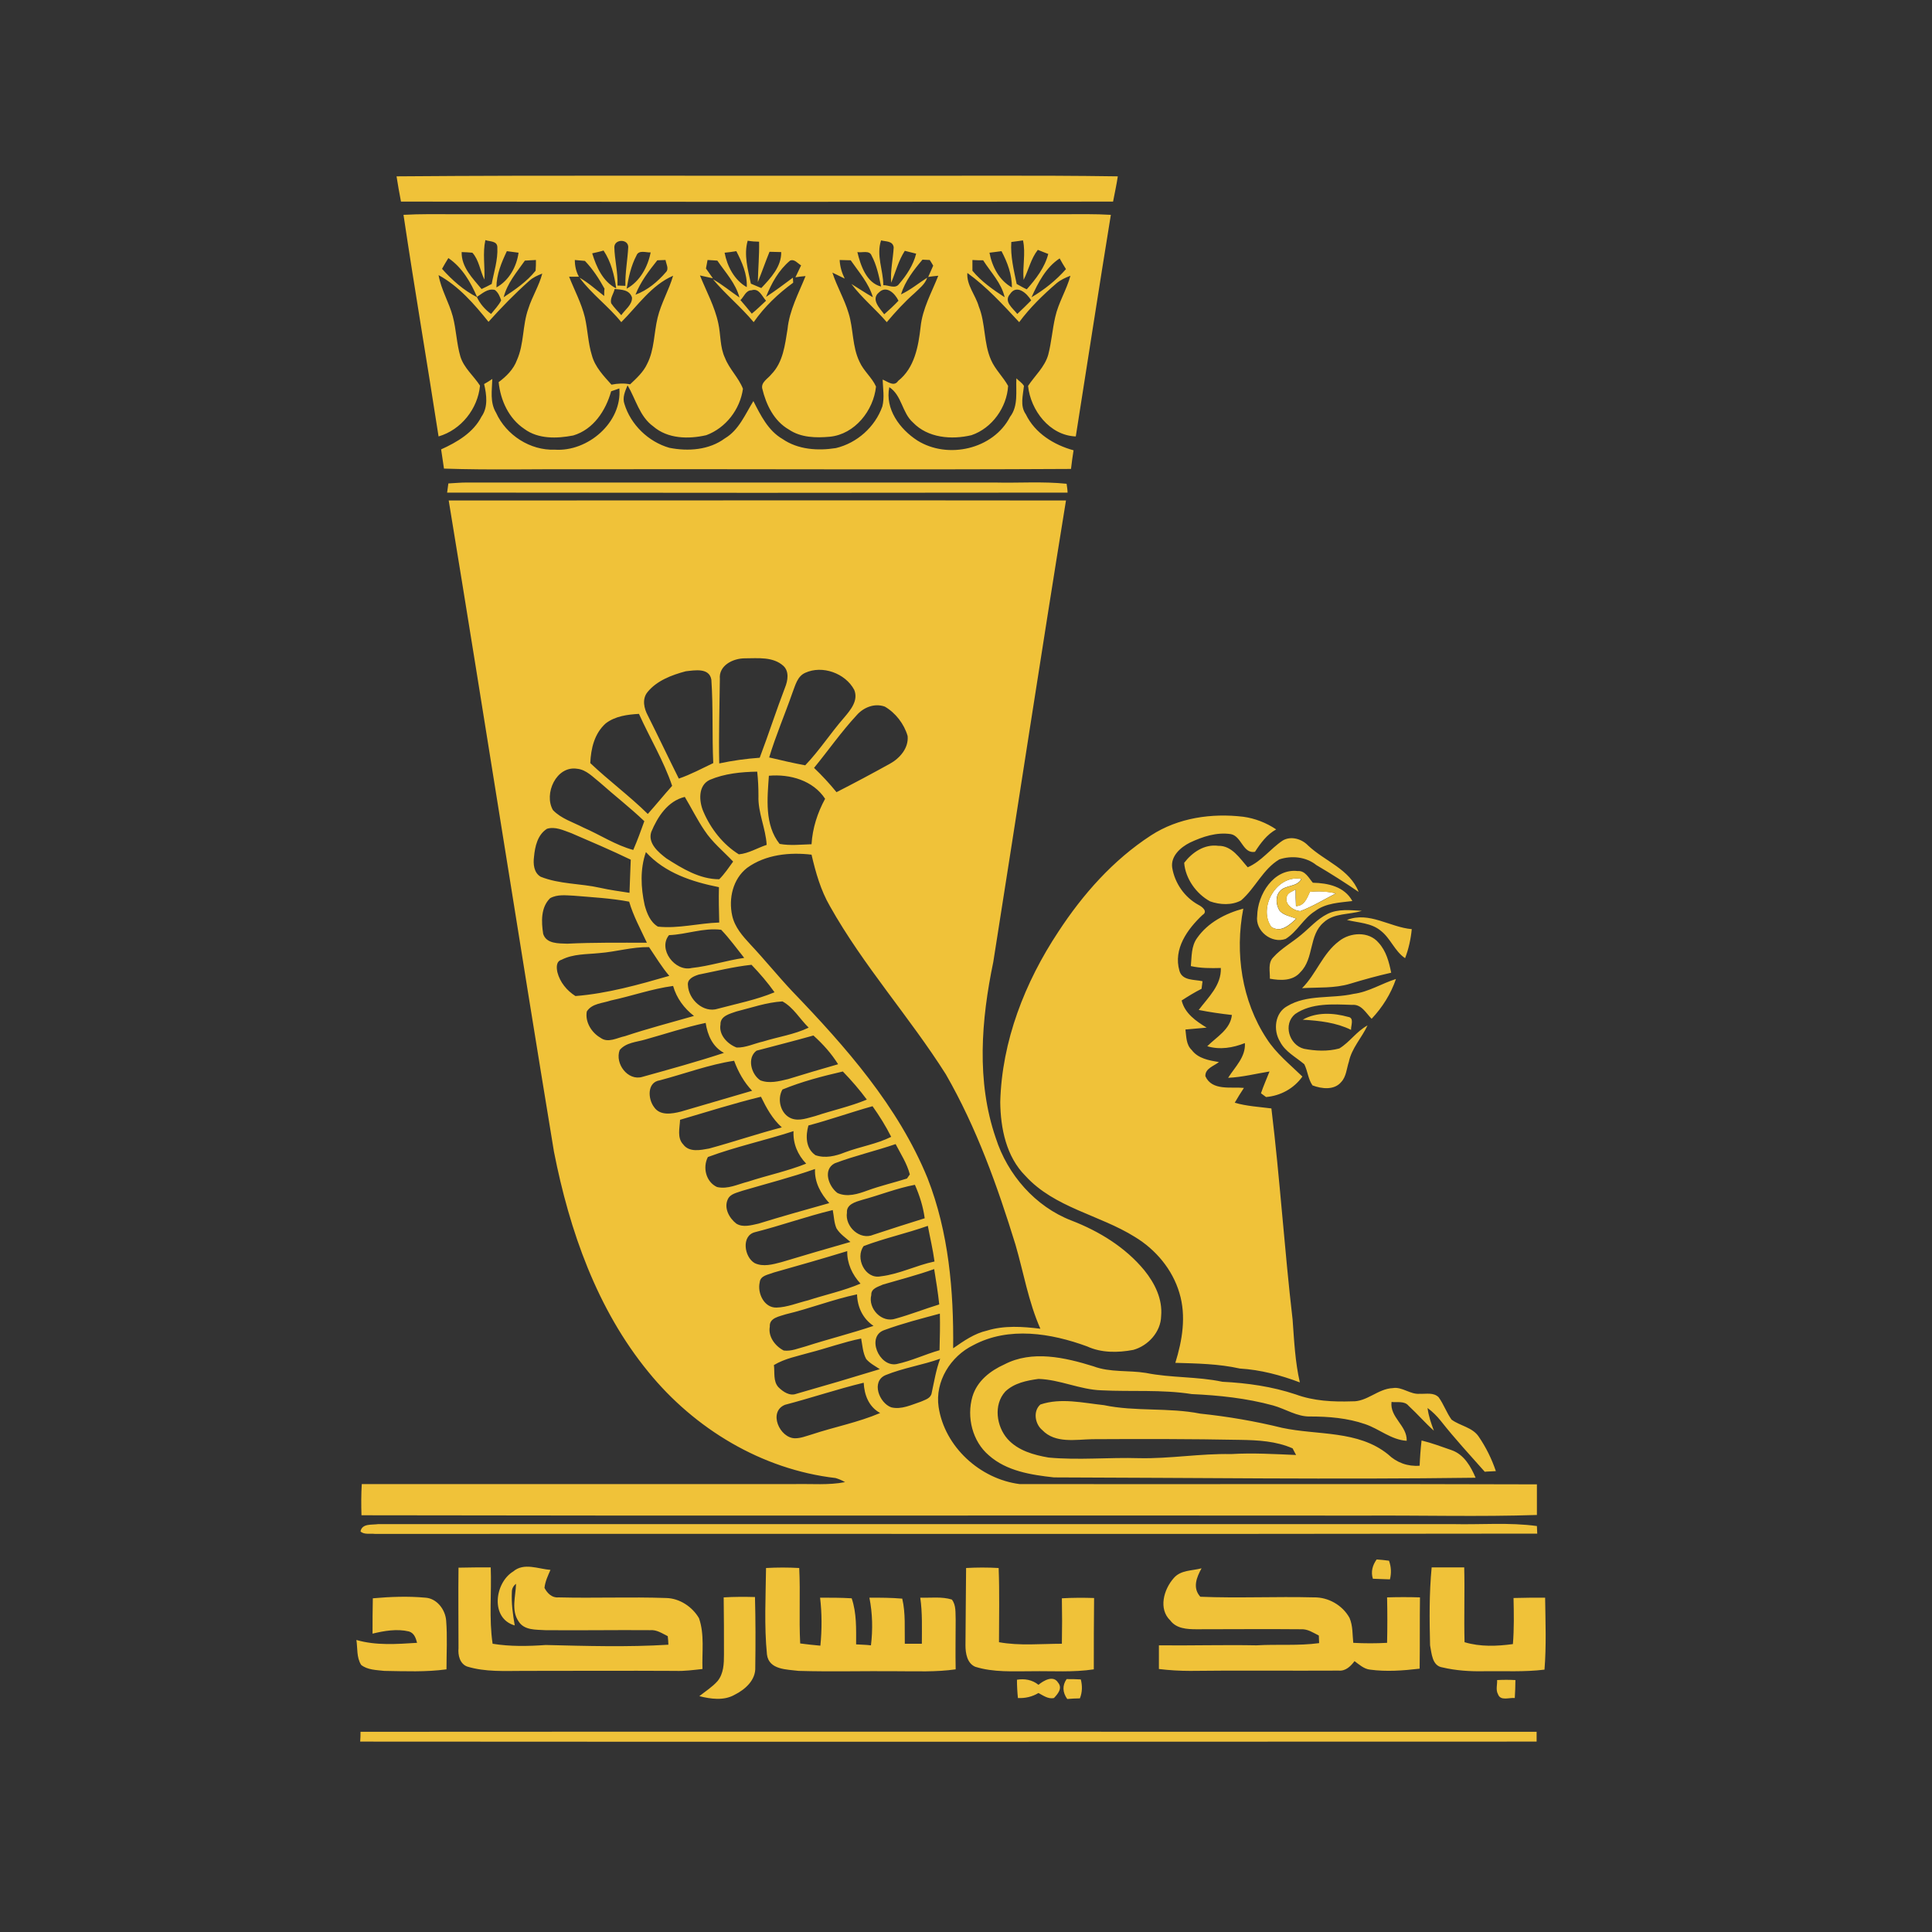 <svg xmlns="http://www.w3.org/2000/svg" width="40" height="40" viewBox="0 0 40 40" fill="none">
<rect x="0" y="0" width="40" height="40" fill="#333333" stroke="none"/>
<path d="M26.32 19.19C26.039 18.792 26.432 18.099 26.942 18.197C26.851 18.373 26.602 18.314 26.491 18.458C26.399 18.569 26.419 18.746 26.497 18.863C26.589 18.955 26.726 18.975 26.837 19.02C26.7 19.145 26.517 19.321 26.32 19.19ZM26.648 18.543C26.674 18.471 26.765 18.458 26.824 18.413C26.824 18.53 26.824 18.641 26.831 18.759C27.001 18.759 27.06 18.596 27.119 18.465C27.296 18.445 27.479 18.452 27.655 18.497C27.413 18.622 27.178 18.765 26.923 18.863C26.779 18.857 26.569 18.713 26.648 18.543Z" fill="white"/>
<path d="M8.21 3.651C11.443 3.625 14.675 3.644 17.901 3.638C19.649 3.644 21.396 3.625 23.143 3.651C23.117 3.827 23.078 3.997 23.045 4.174C18.13 4.18 13.216 4.18 8.302 4.174C8.269 3.997 8.236 3.827 8.21 3.651ZM8.354 4.448C8.701 4.428 9.048 4.435 9.394 4.435C13.602 4.435 17.816 4.435 22.024 4.435C22.351 4.435 22.672 4.428 22.999 4.448C22.75 5.977 22.515 7.506 22.273 9.036C21.73 9.016 21.337 8.493 21.285 7.99C21.428 7.774 21.631 7.598 21.703 7.343C21.769 7.088 21.788 6.82 21.847 6.565C21.913 6.265 22.083 6.003 22.162 5.709C22.057 5.749 21.959 5.794 21.873 5.866C21.592 6.108 21.324 6.369 21.101 6.67C20.768 6.311 20.427 5.938 20.028 5.651C20.009 5.905 20.198 6.108 20.264 6.343C20.408 6.696 20.362 7.101 20.519 7.454C20.604 7.65 20.768 7.801 20.872 7.99C20.846 8.434 20.539 8.866 20.113 9.01C19.701 9.108 19.21 9.068 18.903 8.748C18.674 8.546 18.674 8.186 18.412 8.016C18.32 8.467 18.628 8.885 18.994 9.121C19.622 9.513 20.565 9.304 20.912 8.63C21.088 8.402 21.029 8.101 21.043 7.833C21.095 7.886 21.16 7.925 21.2 7.99C21.18 8.186 21.114 8.402 21.239 8.578C21.428 8.97 21.821 9.212 22.227 9.323C22.207 9.454 22.188 9.578 22.174 9.709C18.811 9.728 15.447 9.709 12.084 9.715C11.122 9.709 10.16 9.735 9.192 9.702C9.172 9.572 9.152 9.441 9.133 9.304C9.466 9.153 9.8 8.957 9.97 8.624C10.108 8.428 10.075 8.173 10.023 7.951C10.082 7.918 10.134 7.886 10.193 7.846C10.186 8.082 10.14 8.33 10.271 8.546C10.481 9.01 10.978 9.33 11.488 9.31C12.169 9.356 12.882 8.748 12.823 8.042C12.784 8.055 12.699 8.088 12.653 8.101C12.542 8.5 12.287 8.892 11.868 9.016C11.534 9.081 11.142 9.094 10.854 8.879C10.533 8.663 10.363 8.291 10.324 7.912C10.481 7.794 10.631 7.65 10.703 7.454C10.854 7.114 10.814 6.735 10.939 6.389C11.017 6.141 11.161 5.918 11.227 5.664C11.129 5.703 11.037 5.742 10.958 5.814C10.657 6.082 10.383 6.363 10.114 6.663C9.82 6.297 9.499 5.925 9.08 5.696C9.133 5.997 9.296 6.258 9.375 6.552C9.447 6.827 9.453 7.114 9.532 7.382C9.604 7.618 9.807 7.781 9.938 7.984C9.892 8.461 9.551 8.898 9.08 9.036C8.845 7.513 8.583 5.984 8.354 4.448ZM10.049 4.971C9.99 5.239 10.042 5.513 10.029 5.788C9.938 5.605 9.918 5.383 9.78 5.232C9.722 5.226 9.61 5.219 9.558 5.219C9.551 5.533 9.787 5.762 9.97 5.984C10.042 5.951 10.108 5.918 10.18 5.879C10.226 5.631 10.31 5.383 10.297 5.121C10.297 4.984 10.14 5.004 10.049 4.971ZM12.719 5.115C12.725 5.383 12.797 5.644 12.784 5.912C12.823 5.912 12.902 5.918 12.948 5.918C12.941 5.651 12.993 5.383 13.007 5.115C13.007 4.945 12.725 4.945 12.719 5.115ZM15.48 4.984C15.395 5.278 15.487 5.585 15.546 5.873C15.618 5.905 15.69 5.932 15.762 5.964C15.958 5.755 16.18 5.52 16.174 5.219C16.115 5.219 15.991 5.213 15.932 5.213C15.847 5.422 15.775 5.631 15.69 5.84C15.696 5.559 15.722 5.285 15.716 5.004C15.644 5.004 15.559 4.997 15.48 4.984ZM18.242 4.977C18.137 5.285 18.288 5.598 18.288 5.905C18.392 5.899 18.536 5.99 18.615 5.879C18.772 5.696 18.909 5.487 18.968 5.252C18.909 5.239 18.791 5.206 18.733 5.193C18.602 5.396 18.543 5.631 18.451 5.853C18.431 5.605 18.49 5.363 18.503 5.121C18.484 4.984 18.34 5.004 18.242 4.977ZM20.938 5.01C20.918 5.304 20.99 5.592 21.049 5.879C21.121 5.918 21.186 5.958 21.258 5.99C21.448 5.775 21.631 5.539 21.703 5.258C21.631 5.232 21.559 5.2 21.487 5.173C21.343 5.356 21.298 5.585 21.193 5.794C21.167 5.52 21.239 5.245 21.18 4.977C21.108 4.99 21.023 4.997 20.938 5.01ZM10.278 5.951C10.54 5.807 10.697 5.52 10.736 5.232C10.677 5.226 10.553 5.206 10.494 5.2C10.383 5.435 10.278 5.683 10.278 5.951ZM12.261 5.245C12.346 5.526 12.483 5.833 12.758 5.971C12.719 5.696 12.653 5.422 12.496 5.187C12.437 5.206 12.319 5.232 12.261 5.245ZM13.177 5.291C13.066 5.5 13.013 5.742 12.974 5.977C13.249 5.827 13.412 5.526 13.471 5.226C13.38 5.232 13.223 5.167 13.177 5.291ZM15.002 5.232C15.055 5.513 15.205 5.801 15.461 5.945C15.474 5.677 15.362 5.428 15.245 5.2C15.179 5.213 15.061 5.226 15.002 5.232ZM17.751 5.219C17.816 5.494 17.941 5.86 18.242 5.932C18.196 5.709 18.15 5.487 18.045 5.291C18 5.173 17.843 5.239 17.751 5.219ZM20.486 5.232C20.539 5.52 20.689 5.807 20.951 5.951C20.951 5.683 20.859 5.435 20.735 5.2C20.676 5.206 20.552 5.226 20.486 5.232ZM9.283 5.343C9.237 5.415 9.192 5.494 9.152 5.566C9.362 5.801 9.597 6.01 9.879 6.154C9.748 5.847 9.571 5.539 9.283 5.343ZM10.867 5.396C10.697 5.637 10.5 5.866 10.428 6.154C10.664 5.997 10.906 5.833 11.089 5.605C11.096 5.533 11.096 5.454 11.096 5.383C11.017 5.389 10.939 5.389 10.867 5.396ZM11.901 5.383C11.901 5.507 11.927 5.624 11.986 5.729C11.92 5.729 11.855 5.729 11.783 5.729C11.894 6.01 12.038 6.278 12.11 6.572C12.169 6.833 12.175 7.101 12.254 7.356C12.319 7.598 12.496 7.781 12.66 7.964C12.791 7.938 12.921 7.931 13.046 7.957C13.177 7.833 13.321 7.703 13.399 7.533C13.55 7.239 13.537 6.899 13.615 6.578C13.687 6.278 13.851 6.003 13.936 5.709C13.484 5.905 13.203 6.33 12.863 6.67C12.601 6.343 12.248 6.088 11.999 5.749C12.182 5.853 12.339 5.997 12.509 6.128C12.509 6.088 12.509 6.01 12.516 5.977C12.405 5.775 12.274 5.572 12.11 5.402C12.045 5.396 11.973 5.389 11.901 5.383ZM13.609 5.389C13.432 5.611 13.262 5.833 13.157 6.101C13.406 6.01 13.615 5.833 13.785 5.637C13.857 5.566 13.792 5.468 13.779 5.383C13.739 5.383 13.648 5.389 13.609 5.389ZM14.649 5.383C14.643 5.428 14.623 5.513 14.616 5.559C14.662 5.624 14.708 5.69 14.76 5.762C14.669 5.742 14.577 5.722 14.492 5.703C14.623 6.03 14.8 6.35 14.872 6.696C14.924 6.931 14.904 7.186 15.009 7.408C15.101 7.644 15.29 7.814 15.382 8.049C15.323 8.474 15.029 8.859 14.623 9.01C14.257 9.094 13.825 9.088 13.524 8.827C13.242 8.624 13.164 8.265 12.993 7.977C12.941 8.101 12.882 8.232 12.928 8.363C13.059 8.794 13.425 9.147 13.857 9.271C14.25 9.349 14.682 9.317 15.009 9.075C15.297 8.905 15.428 8.578 15.598 8.304C15.748 8.598 15.905 8.918 16.2 9.088C16.521 9.31 16.933 9.336 17.306 9.277C17.744 9.173 18.117 8.84 18.268 8.415C18.314 8.232 18.281 8.049 18.274 7.859C18.379 7.899 18.51 8.016 18.595 7.886C18.935 7.618 19.014 7.173 19.06 6.768C19.099 6.389 19.289 6.056 19.426 5.709C19.354 5.716 19.282 5.722 19.217 5.735C19.249 5.657 19.289 5.579 19.321 5.5C19.302 5.468 19.269 5.409 19.249 5.383C19.21 5.383 19.132 5.376 19.099 5.376C18.916 5.592 18.739 5.82 18.654 6.095C18.85 6.003 19.014 5.866 19.197 5.749C19.151 5.886 19.034 5.971 18.935 6.069C18.726 6.252 18.536 6.461 18.36 6.67C18.124 6.396 17.843 6.167 17.627 5.879C17.777 5.971 17.921 6.069 18.072 6.154C17.986 5.86 17.784 5.637 17.613 5.389C17.535 5.389 17.463 5.383 17.384 5.383C17.391 5.52 17.43 5.651 17.489 5.768C17.404 5.729 17.319 5.683 17.234 5.644C17.326 5.932 17.483 6.193 17.568 6.48C17.672 6.807 17.64 7.173 17.797 7.493C17.882 7.683 18.052 7.814 18.137 8.003C18.085 8.5 17.699 8.99 17.182 9.042C16.894 9.068 16.58 9.062 16.331 8.892C16.023 8.715 15.86 8.376 15.781 8.042C15.755 7.912 15.899 7.84 15.971 7.748C16.213 7.5 16.252 7.141 16.305 6.814C16.344 6.422 16.534 6.075 16.678 5.716C16.606 5.722 16.534 5.729 16.468 5.742C16.508 5.657 16.547 5.579 16.586 5.494C16.514 5.454 16.449 5.356 16.357 5.396C16.122 5.592 15.971 5.866 15.86 6.147C16.049 6.023 16.233 5.886 16.416 5.749C16.416 5.775 16.422 5.827 16.422 5.853C16.108 6.082 15.827 6.35 15.604 6.67C15.343 6.356 15.022 6.095 14.76 5.781C14.957 5.892 15.127 6.036 15.31 6.16C15.232 5.866 15.022 5.644 14.852 5.396C14.793 5.389 14.721 5.389 14.649 5.383ZM20.133 5.383C20.133 5.461 20.133 5.533 20.133 5.605C20.316 5.827 20.558 5.997 20.8 6.154C20.735 5.86 20.512 5.637 20.355 5.389C20.283 5.389 20.211 5.389 20.133 5.383ZM21.357 6.154C21.625 5.997 21.867 5.801 22.07 5.572C22.024 5.5 21.978 5.422 21.939 5.35C21.658 5.533 21.494 5.847 21.357 6.154ZM9.872 6.147C9.938 6.291 10.042 6.409 10.167 6.5C10.239 6.409 10.324 6.324 10.376 6.219C10.35 6.141 10.317 6.056 10.245 6.003C10.095 5.964 9.983 6.082 9.872 6.147ZM12.725 5.984C12.706 6.082 12.627 6.173 12.653 6.278C12.712 6.369 12.791 6.441 12.863 6.526C12.941 6.409 13.092 6.311 13.085 6.16C13.033 5.997 12.869 5.997 12.725 5.984ZM15.33 6.213C15.408 6.304 15.487 6.396 15.565 6.494C15.67 6.409 15.762 6.317 15.86 6.226C15.775 6.134 15.716 5.958 15.559 6.01C15.441 6.01 15.402 6.147 15.33 6.213ZM18.196 6.056C18.026 6.199 18.215 6.382 18.307 6.507C18.412 6.415 18.51 6.324 18.602 6.226C18.53 6.075 18.353 5.899 18.196 6.056ZM20.912 6.088C20.774 6.245 20.971 6.382 21.062 6.5C21.16 6.409 21.258 6.311 21.35 6.219C21.258 6.069 21.049 5.879 20.912 6.088ZM9.283 10.009C9.408 10.003 9.532 9.99 9.663 9.99C13.308 9.99 16.946 9.99 20.591 9.99C21.088 10.003 21.586 9.964 22.083 10.016C22.09 10.062 22.103 10.153 22.103 10.199C17.823 10.205 13.537 10.205 9.257 10.199C9.264 10.153 9.277 10.055 9.283 10.009ZM9.29 10.362C13.55 10.362 17.81 10.356 22.07 10.362C21.553 13.545 21.069 16.734 20.565 19.916C20.316 21.112 20.211 22.387 20.617 23.563C20.859 24.321 21.435 24.981 22.181 25.269C22.757 25.491 23.3 25.824 23.693 26.301C23.909 26.569 24.072 26.896 24.04 27.249C24.033 27.576 23.771 27.863 23.464 27.948C23.15 28.007 22.809 28.014 22.508 27.876C21.762 27.602 20.885 27.458 20.152 27.85C19.681 28.079 19.354 28.602 19.433 29.131C19.557 29.954 20.29 30.621 21.108 30.726C24.674 30.732 28.247 30.719 31.82 30.732C31.82 30.941 31.82 31.157 31.82 31.366C30.629 31.405 29.438 31.372 28.247 31.379C21.324 31.372 14.4 31.386 7.484 31.372C7.477 31.157 7.477 30.941 7.49 30.726C10.487 30.726 13.478 30.726 16.468 30.726C16.809 30.719 17.155 30.752 17.496 30.686C17.43 30.647 17.365 30.621 17.299 30.601C15.775 30.425 14.381 29.582 13.425 28.406C12.359 27.105 11.79 25.478 11.469 23.844C10.729 19.355 10.029 14.858 9.29 10.362ZM14.904 14.055C14.898 14.636 14.878 15.224 14.891 15.806C15.166 15.747 15.447 15.708 15.729 15.688C15.912 15.205 16.069 14.715 16.252 14.238C16.311 14.094 16.344 13.904 16.22 13.787C16.004 13.591 15.69 13.63 15.421 13.63C15.173 13.63 14.878 13.78 14.904 14.055ZM13.406 14.329C13.288 14.473 13.334 14.669 13.412 14.813C13.628 15.244 13.838 15.688 14.054 16.12C14.302 16.035 14.531 15.911 14.767 15.799C14.741 15.224 14.767 14.649 14.728 14.074C14.688 13.819 14.381 13.878 14.198 13.898C13.903 13.976 13.596 14.094 13.406 14.329ZM16.671 13.93C16.508 14.002 16.468 14.185 16.409 14.336C16.252 14.787 16.063 15.224 15.925 15.682C16.174 15.741 16.422 15.799 16.671 15.845C16.966 15.538 17.195 15.179 17.476 14.858C17.607 14.702 17.777 14.505 17.686 14.283C17.502 13.937 17.024 13.767 16.671 13.93ZM17.738 14.806C17.417 15.152 17.149 15.538 16.854 15.898C17.018 16.054 17.175 16.224 17.319 16.401C17.692 16.211 18.058 16.015 18.425 15.812C18.628 15.701 18.817 15.486 18.791 15.237C18.719 14.989 18.543 14.76 18.32 14.63C18.104 14.551 17.875 14.649 17.738 14.806ZM12.542 14.976C12.306 15.185 12.234 15.499 12.221 15.799C12.607 16.165 13.033 16.479 13.412 16.852C13.582 16.662 13.746 16.459 13.916 16.27C13.739 15.747 13.452 15.277 13.229 14.78C12.993 14.793 12.738 14.826 12.542 14.976ZM11.449 16.773C11.619 16.95 11.861 17.021 12.077 17.133C12.424 17.283 12.745 17.499 13.111 17.597C13.196 17.401 13.268 17.204 13.34 17.002C13.046 16.721 12.725 16.473 12.424 16.205C12.28 16.093 12.143 15.937 11.953 15.917C11.515 15.845 11.253 16.44 11.449 16.773ZM14.695 16.146C14.446 16.263 14.472 16.597 14.564 16.806C14.715 17.159 14.97 17.485 15.297 17.688C15.5 17.669 15.677 17.557 15.873 17.492C15.853 17.146 15.69 16.825 15.703 16.479C15.703 16.309 15.696 16.146 15.677 15.976C15.343 15.982 15.002 16.015 14.695 16.146ZM15.919 16.061C15.886 16.531 15.827 17.08 16.141 17.472C16.357 17.512 16.586 17.485 16.802 17.479C16.822 17.146 16.926 16.825 17.083 16.538C16.835 16.159 16.357 16.022 15.919 16.061ZM13.484 17.224C13.406 17.459 13.635 17.649 13.798 17.773C14.126 17.982 14.486 18.204 14.891 18.204C15.002 18.093 15.088 17.962 15.179 17.838C14.976 17.623 14.747 17.44 14.584 17.191C14.433 16.969 14.315 16.727 14.178 16.499C13.825 16.584 13.615 16.91 13.484 17.224ZM11.325 17.159C11.129 17.283 11.076 17.525 11.056 17.74C11.037 17.884 11.05 18.067 11.194 18.152C11.587 18.309 12.018 18.289 12.424 18.381C12.627 18.427 12.83 18.453 13.033 18.485C13.039 18.257 13.052 18.028 13.059 17.799C12.653 17.603 12.241 17.427 11.829 17.25C11.665 17.191 11.495 17.107 11.325 17.159ZM13.373 17.642C13.249 17.995 13.268 18.381 13.347 18.74C13.393 18.91 13.465 19.093 13.622 19.185C14.047 19.23 14.466 19.113 14.891 19.1C14.885 18.858 14.878 18.61 14.885 18.368C14.329 18.257 13.766 18.074 13.373 17.642ZM15.467 17.969C15.173 18.198 15.081 18.603 15.159 18.956C15.212 19.198 15.376 19.381 15.539 19.557C15.834 19.871 16.108 20.211 16.403 20.524C17.509 21.674 18.595 22.903 19.204 24.393C19.642 25.511 19.747 26.726 19.734 27.915C19.95 27.765 20.172 27.608 20.434 27.549C20.794 27.438 21.173 27.465 21.54 27.51C21.291 26.948 21.193 26.347 21.023 25.765C20.65 24.556 20.218 23.347 19.583 22.243C18.831 21.054 17.875 19.995 17.182 18.76C16.992 18.433 16.887 18.061 16.802 17.695C16.357 17.642 15.853 17.688 15.467 17.969ZM11.39 18.596C11.194 18.786 11.207 19.087 11.246 19.335C11.312 19.544 11.567 19.531 11.744 19.538C12.293 19.511 12.843 19.518 13.393 19.518C13.262 19.237 13.111 18.962 13.026 18.668C12.647 18.596 12.261 18.577 11.874 18.544C11.717 18.538 11.541 18.512 11.39 18.596ZM13.851 19.361C13.615 19.649 13.975 20.126 14.322 20.041C14.688 20.002 15.042 19.884 15.408 19.832C15.251 19.636 15.107 19.433 14.931 19.25C14.564 19.204 14.211 19.348 13.851 19.361ZM12.405 19.733C12.143 19.76 11.868 19.747 11.626 19.871C11.508 19.904 11.521 20.041 11.541 20.132C11.593 20.335 11.737 20.511 11.914 20.622C12.575 20.57 13.223 20.387 13.857 20.204C13.7 20.021 13.576 19.812 13.438 19.609C13.085 19.603 12.751 19.707 12.405 19.733ZM14.466 20.178C14.361 20.211 14.224 20.269 14.243 20.4C14.257 20.694 14.564 20.982 14.865 20.884C15.258 20.779 15.657 20.701 16.036 20.544C15.892 20.341 15.729 20.152 15.559 19.975C15.186 20.015 14.826 20.106 14.466 20.178ZM12.647 20.714C12.477 20.773 12.254 20.773 12.149 20.942C12.11 21.158 12.248 21.38 12.431 21.485C12.588 21.603 12.778 21.485 12.941 21.452C13.412 21.295 13.89 21.171 14.368 21.034C14.165 20.877 14.008 20.668 13.936 20.413C13.497 20.472 13.079 20.622 12.647 20.714ZM15.245 20.942C15.114 20.988 14.911 21.034 14.917 21.21C14.878 21.426 15.061 21.616 15.251 21.688C15.441 21.694 15.618 21.603 15.801 21.563C16.115 21.465 16.442 21.42 16.743 21.276C16.56 21.099 16.429 20.858 16.2 20.733C15.866 20.753 15.559 20.864 15.245 20.942ZM13.353 21.524C13.177 21.576 12.961 21.583 12.83 21.74C12.725 22.021 13 22.387 13.301 22.295C13.864 22.138 14.433 21.982 14.989 21.799C14.754 21.674 14.649 21.433 14.61 21.178C14.184 21.269 13.772 21.407 13.353 21.524ZM15.663 21.753C15.461 21.903 15.552 22.243 15.742 22.367C15.925 22.439 16.128 22.387 16.318 22.341C16.658 22.236 17.005 22.132 17.352 22.034C17.214 21.812 17.038 21.616 16.841 21.439C16.449 21.55 16.056 21.648 15.663 21.753ZM13.661 22.367C13.393 22.406 13.412 22.753 13.543 22.923C13.668 23.106 13.916 23.06 14.099 23.014C14.59 22.87 15.081 22.727 15.572 22.583C15.402 22.406 15.284 22.191 15.199 21.962C14.682 22.04 14.178 22.23 13.661 22.367ZM16.2 22.557C16.082 22.759 16.161 23.073 16.39 23.158C16.553 23.217 16.724 23.145 16.881 23.106C17.234 22.988 17.6 22.91 17.947 22.766C17.797 22.563 17.627 22.367 17.45 22.184C17.024 22.282 16.599 22.393 16.2 22.557ZM14.08 23.184C14.073 23.354 14.014 23.557 14.145 23.694C14.27 23.864 14.505 23.811 14.682 23.779C15.186 23.642 15.683 23.472 16.187 23.341C15.991 23.165 15.866 22.936 15.755 22.707C15.192 22.844 14.636 23.021 14.08 23.184ZM16.737 23.302C16.678 23.517 16.678 23.772 16.881 23.916C17.083 23.988 17.299 23.936 17.496 23.857C17.81 23.739 18.15 23.687 18.451 23.537C18.34 23.315 18.209 23.106 18.065 22.903C17.62 23.027 17.182 23.184 16.737 23.302ZM14.656 23.955C14.544 24.171 14.616 24.471 14.845 24.576C15.068 24.628 15.277 24.517 15.487 24.465C15.886 24.334 16.298 24.249 16.691 24.092C16.514 23.909 16.416 23.674 16.429 23.419C15.847 23.609 15.238 23.739 14.656 23.955ZM17.28 24.086C17.031 24.217 17.155 24.563 17.339 24.7C17.541 24.792 17.764 24.72 17.96 24.648C18.229 24.55 18.51 24.485 18.778 24.4C18.791 24.38 18.824 24.334 18.837 24.315C18.778 24.086 18.647 23.89 18.543 23.687C18.124 23.831 17.692 23.929 17.28 24.086ZM15.369 24.654C15.264 24.694 15.12 24.713 15.068 24.831C14.983 25.014 15.101 25.223 15.245 25.334C15.382 25.419 15.552 25.367 15.703 25.334C16.187 25.184 16.678 25.047 17.169 24.909C16.992 24.713 16.861 24.478 16.874 24.203C16.39 24.373 15.879 24.504 15.369 24.654ZM17.843 24.844C17.712 24.883 17.522 24.936 17.535 25.105C17.489 25.393 17.803 25.687 18.085 25.563C18.438 25.445 18.791 25.334 19.145 25.223C19.112 24.981 19.04 24.753 18.942 24.53C18.562 24.602 18.209 24.746 17.843 24.844ZM15.631 25.511C15.343 25.582 15.408 26.027 15.624 26.151C15.801 26.236 16.004 26.177 16.18 26.131C16.651 25.988 17.129 25.85 17.607 25.713C17.509 25.628 17.391 25.55 17.319 25.432C17.267 25.314 17.267 25.184 17.241 25.053C16.697 25.184 16.174 25.373 15.631 25.511ZM17.882 25.798C17.699 26.04 17.908 26.491 18.235 26.425C18.621 26.38 18.968 26.197 19.348 26.118C19.315 25.87 19.256 25.628 19.21 25.38C18.765 25.537 18.314 25.635 17.882 25.798ZM16.017 26.347C15.905 26.393 15.742 26.406 15.729 26.55C15.677 26.772 15.82 27.079 16.076 27.072C16.298 27.066 16.514 26.974 16.73 26.922C17.09 26.805 17.463 26.726 17.816 26.576C17.646 26.393 17.535 26.157 17.541 25.903C17.031 26.059 16.527 26.203 16.017 26.347ZM18.281 26.595C18.183 26.641 18.032 26.674 18.039 26.811C17.967 27.092 18.255 27.399 18.543 27.301C18.85 27.216 19.145 27.099 19.446 27.007C19.42 26.759 19.38 26.517 19.341 26.275C18.994 26.399 18.634 26.491 18.281 26.595ZM16.272 27.21C16.141 27.255 15.925 27.282 15.938 27.465C15.899 27.674 16.049 27.87 16.226 27.961C16.383 27.981 16.527 27.915 16.678 27.876C17.142 27.726 17.62 27.608 18.085 27.451C17.862 27.301 17.751 27.059 17.744 26.798C17.247 26.902 16.769 27.092 16.272 27.21ZM18.314 27.536C17.928 27.661 18.196 28.308 18.562 28.242C18.87 28.177 19.151 28.04 19.452 27.955C19.459 27.7 19.465 27.445 19.459 27.197C19.073 27.301 18.687 27.399 18.314 27.536ZM16.756 28.007C16.508 28.079 16.252 28.125 16.023 28.262C16.043 28.412 16.004 28.595 16.115 28.719C16.213 28.817 16.351 28.909 16.488 28.857C17.064 28.693 17.64 28.523 18.215 28.347C18.117 28.281 18.013 28.229 17.934 28.138C17.862 28.007 17.856 27.85 17.829 27.713C17.47 27.785 17.116 27.915 16.756 28.007ZM18.333 28.471C18.032 28.602 18.202 29.046 18.451 29.137C18.66 29.19 18.87 29.085 19.066 29.02C19.151 28.981 19.269 28.954 19.289 28.843C19.341 28.602 19.38 28.36 19.465 28.131C19.099 28.262 18.7 28.321 18.333 28.471ZM16.252 29.085C15.899 29.229 16.141 29.778 16.462 29.778C16.58 29.778 16.691 29.732 16.802 29.7C17.273 29.543 17.764 29.451 18.222 29.255C17.986 29.124 17.895 28.883 17.882 28.628C17.339 28.759 16.802 28.941 16.252 29.085ZM23.83 17.296C24.393 16.93 25.087 16.832 25.741 16.91C25.983 16.943 26.219 17.035 26.422 17.172C26.232 17.276 26.101 17.453 25.983 17.636C25.734 17.681 25.708 17.316 25.486 17.27C25.191 17.224 24.897 17.322 24.635 17.446C24.439 17.544 24.236 17.727 24.269 17.962C24.321 18.283 24.524 18.577 24.812 18.734C24.89 18.773 25.015 18.871 24.897 18.943C24.583 19.237 24.288 19.649 24.419 20.099C24.478 20.309 24.727 20.276 24.897 20.315C24.89 20.367 24.884 20.42 24.877 20.472C24.733 20.544 24.596 20.629 24.465 20.714C24.53 20.982 24.759 21.139 24.982 21.276C24.838 21.289 24.687 21.302 24.543 21.315C24.563 21.465 24.556 21.629 24.674 21.74C24.805 21.916 25.034 21.956 25.237 21.988C25.132 22.073 24.949 22.119 24.956 22.282C25.093 22.589 25.486 22.498 25.754 22.524C25.689 22.622 25.623 22.727 25.564 22.831C25.813 22.903 26.068 22.916 26.323 22.949C26.5 24.406 26.592 25.863 26.762 27.321C26.794 27.759 26.814 28.196 26.912 28.621C26.513 28.471 26.101 28.36 25.669 28.334C25.23 28.236 24.779 28.229 24.334 28.216C24.478 27.752 24.563 27.249 24.419 26.772C24.275 26.282 23.928 25.87 23.496 25.609C22.764 25.151 21.834 25.007 21.232 24.347C20.833 23.949 20.715 23.36 20.709 22.818C20.741 21.557 21.219 20.335 21.913 19.289C22.417 18.518 23.045 17.806 23.83 17.296ZM26.559 17.401C26.729 17.302 26.951 17.368 27.082 17.505C27.429 17.832 27.946 17.995 28.129 18.466C27.841 18.27 27.554 18.087 27.253 17.91C27.043 17.74 26.742 17.708 26.487 17.793C26.147 17.995 25.99 18.387 25.695 18.642C25.505 18.747 25.257 18.734 25.054 18.662C24.766 18.505 24.543 18.191 24.517 17.864C24.681 17.649 24.936 17.472 25.224 17.512C25.505 17.505 25.669 17.773 25.833 17.956C26.12 17.832 26.304 17.57 26.559 17.401ZM26.029 18.962C26.035 18.525 26.369 17.976 26.866 18.034C27.023 18.021 27.096 18.178 27.181 18.276C27.495 18.283 27.835 18.355 27.999 18.655C27.737 18.688 27.449 18.695 27.226 18.864C26.984 19.015 26.86 19.289 26.618 19.439C26.33 19.544 25.983 19.276 26.029 18.962ZM26.323 19.191C26.52 19.322 26.703 19.152 26.84 19.021C26.723 18.976 26.592 18.949 26.5 18.864C26.422 18.747 26.402 18.577 26.494 18.459C26.611 18.315 26.86 18.374 26.945 18.198C26.435 18.1 26.042 18.786 26.323 19.191ZM26.651 18.544C26.572 18.714 26.781 18.858 26.925 18.864C27.181 18.766 27.416 18.623 27.658 18.498C27.482 18.459 27.298 18.446 27.122 18.466C27.063 18.596 27.004 18.76 26.834 18.76C26.827 18.642 26.827 18.531 26.827 18.413C26.768 18.459 26.683 18.472 26.651 18.544ZM24.785 19.42C25.008 19.1 25.375 18.91 25.741 18.812C25.564 19.727 25.708 20.72 26.225 21.505C26.422 21.812 26.709 22.04 26.965 22.289C26.788 22.537 26.513 22.687 26.212 22.713C26.186 22.694 26.134 22.655 26.107 22.635C26.16 22.478 26.225 22.334 26.284 22.184C25.996 22.23 25.721 22.302 25.427 22.315C25.571 22.086 25.793 21.884 25.774 21.596C25.525 21.694 25.257 21.74 24.995 21.661C25.191 21.465 25.473 21.315 25.505 21.014C25.276 20.988 25.047 20.956 24.818 20.91C25.015 20.648 25.289 20.4 25.276 20.041C25.067 20.047 24.858 20.047 24.655 20.002C24.674 19.805 24.661 19.59 24.785 19.42ZM27.482 18.923C27.704 18.812 27.959 18.845 28.195 18.858C27.933 18.943 27.619 18.897 27.403 19.1C27.096 19.361 27.207 19.845 26.925 20.126C26.768 20.315 26.507 20.302 26.291 20.263C26.297 20.113 26.245 19.936 26.363 19.819C26.526 19.636 26.755 19.511 26.939 19.355C27.115 19.211 27.272 19.028 27.482 18.923ZM27.887 19.047C28.345 18.864 28.777 19.198 29.229 19.237C29.209 19.446 29.163 19.649 29.091 19.838C28.875 19.694 28.79 19.426 28.587 19.27C28.391 19.106 28.123 19.106 27.887 19.047ZM27.724 19.485C27.953 19.302 28.339 19.276 28.542 19.518C28.699 19.688 28.758 19.916 28.803 20.139C28.515 20.204 28.234 20.282 27.953 20.367C27.632 20.465 27.285 20.439 26.958 20.459C27.253 20.165 27.383 19.74 27.724 19.485ZM28.025 20.577C28.339 20.537 28.607 20.361 28.902 20.269C28.797 20.577 28.62 20.858 28.398 21.093C28.28 20.975 28.188 20.786 27.992 20.805C27.599 20.792 27.154 20.76 26.814 20.995C26.559 21.204 26.69 21.635 26.997 21.714C27.233 21.759 27.488 21.773 27.73 21.707C27.946 21.576 28.084 21.354 28.313 21.23C28.195 21.485 27.985 21.701 27.927 21.982C27.881 22.119 27.874 22.289 27.77 22.4C27.626 22.576 27.364 22.544 27.174 22.472C27.082 22.341 27.076 22.178 27.004 22.034C26.827 21.884 26.605 21.773 26.5 21.563C26.356 21.328 26.395 20.969 26.651 20.831C27.063 20.583 27.567 20.681 28.025 20.577ZM26.971 21.112C27.259 20.949 27.606 20.969 27.913 21.054C28.044 21.073 27.966 21.237 27.972 21.322C27.665 21.171 27.318 21.132 26.971 21.112ZM20.794 28.249C21.37 27.948 22.05 28.105 22.639 28.288C22.986 28.419 23.366 28.366 23.725 28.425C24.249 28.53 24.785 28.497 25.309 28.608C25.826 28.634 26.336 28.706 26.827 28.87C27.2 29.007 27.599 29.026 27.992 29.013C28.3 29.026 28.529 28.752 28.836 28.739C29.032 28.706 29.196 28.876 29.399 28.857C29.53 28.863 29.68 28.824 29.785 28.928C29.89 29.072 29.949 29.249 30.053 29.392C30.23 29.523 30.485 29.549 30.616 29.745C30.767 29.967 30.884 30.203 30.97 30.458C30.911 30.464 30.799 30.464 30.74 30.471C30.433 30.124 30.119 29.785 29.831 29.419C29.752 29.32 29.661 29.229 29.556 29.151C29.576 29.314 29.628 29.464 29.687 29.621C29.504 29.458 29.347 29.275 29.163 29.105C29.078 29 28.928 29.04 28.81 29.026C28.771 29.347 29.137 29.517 29.124 29.83C28.803 29.811 28.555 29.582 28.26 29.484C27.9 29.36 27.514 29.327 27.128 29.327C26.853 29.334 26.618 29.17 26.356 29.098C25.806 28.948 25.244 28.889 24.674 28.863C24.053 28.765 23.424 28.817 22.803 28.785C22.358 28.771 21.945 28.562 21.5 28.549C21.258 28.582 20.997 28.634 20.813 28.811C20.565 29.085 20.63 29.53 20.859 29.791C21.075 30.033 21.402 30.124 21.71 30.177C22.332 30.235 22.96 30.17 23.588 30.19C24.223 30.203 24.851 30.092 25.486 30.105C25.937 30.078 26.382 30.105 26.834 30.124C26.814 30.092 26.781 30.02 26.762 29.987C26.422 29.837 26.049 29.817 25.682 29.811C24.661 29.791 23.634 29.791 22.613 29.797C22.266 29.804 21.847 29.889 21.579 29.608C21.428 29.484 21.383 29.216 21.54 29.079C21.965 28.935 22.423 29.046 22.855 29.092C23.509 29.229 24.19 29.137 24.851 29.268C25.42 29.327 25.99 29.425 26.546 29.562C27.279 29.719 28.116 29.608 28.738 30.111C28.915 30.281 29.144 30.366 29.392 30.346C29.399 30.17 29.412 30 29.432 29.824C29.648 29.876 29.851 29.954 30.06 30.026C30.315 30.118 30.453 30.366 30.551 30.595C27.645 30.634 24.733 30.595 21.821 30.588C21.35 30.536 20.84 30.458 20.473 30.131C20.133 29.843 20.009 29.34 20.133 28.915C20.231 28.588 20.506 28.379 20.794 28.249ZM7.464 31.706C7.497 31.536 7.7 31.575 7.83 31.555C15.245 31.555 22.665 31.555 30.079 31.555C30.662 31.569 31.244 31.516 31.82 31.595C31.82 31.634 31.827 31.712 31.827 31.752C23.804 31.765 15.781 31.752 7.765 31.758C7.66 31.745 7.536 31.778 7.464 31.706ZM28.502 32.287C28.587 32.294 28.673 32.3 28.758 32.313C28.803 32.438 28.81 32.568 28.777 32.699C28.66 32.693 28.542 32.693 28.424 32.686C28.378 32.542 28.417 32.405 28.502 32.287ZM9.493 32.457C9.715 32.451 9.938 32.451 10.16 32.451C10.18 32.98 10.121 33.509 10.199 34.032C10.559 34.091 10.932 34.084 11.299 34.058C12.143 34.078 12.993 34.104 13.838 34.052C13.838 34.006 13.831 33.921 13.825 33.875C13.707 33.817 13.596 33.738 13.458 33.751C12.738 33.745 12.018 33.758 11.292 33.751C11.096 33.738 10.854 33.758 10.736 33.568C10.579 33.34 10.677 33.045 10.684 32.791C10.631 32.83 10.598 32.889 10.598 32.954C10.585 33.189 10.618 33.425 10.657 33.653C10.147 33.509 10.239 32.771 10.625 32.536C10.847 32.346 11.142 32.483 11.397 32.503C11.345 32.621 11.286 32.745 11.273 32.876C11.331 32.987 11.43 33.085 11.56 33.072C12.306 33.091 13.046 33.059 13.792 33.085C14.073 33.091 14.335 33.268 14.472 33.503C14.59 33.843 14.531 34.209 14.544 34.555C14.361 34.575 14.171 34.601 13.982 34.594C12.935 34.588 11.888 34.594 10.841 34.594C10.448 34.594 10.049 34.62 9.669 34.503C9.519 34.444 9.479 34.267 9.493 34.124C9.493 33.568 9.486 33.013 9.493 32.457ZM29.641 32.451C29.864 32.451 30.093 32.451 30.315 32.451C30.328 32.967 30.308 33.483 30.322 34C30.649 34.098 30.989 34.084 31.323 34.039C31.349 33.719 31.343 33.405 31.336 33.085C31.552 33.078 31.774 33.078 31.99 33.078C31.997 33.575 32.017 34.072 31.977 34.568C31.558 34.62 31.14 34.594 30.727 34.601C30.439 34.607 30.145 34.588 29.864 34.522C29.648 34.49 29.641 34.228 29.608 34.065C29.595 33.523 29.589 32.987 29.641 32.451ZM15.86 32.464C16.089 32.451 16.318 32.451 16.547 32.464C16.573 32.987 16.54 33.503 16.567 34.026C16.704 34.045 16.841 34.058 16.985 34.072C17.018 33.738 17.018 33.405 16.979 33.078C17.195 33.078 17.417 33.078 17.633 33.091C17.738 33.398 17.725 33.725 17.725 34.045C17.829 34.052 17.928 34.052 18.032 34.065C18.072 33.738 18.065 33.405 18 33.078C18.229 33.078 18.451 33.078 18.68 33.098C18.752 33.405 18.726 33.719 18.733 34.032C18.85 34.032 18.968 34.032 19.086 34.032C19.086 33.712 19.099 33.392 19.053 33.078C19.269 33.085 19.498 33.052 19.707 33.117C19.799 33.235 19.779 33.392 19.786 33.536C19.786 33.875 19.779 34.222 19.786 34.562C19.38 34.62 18.975 34.601 18.569 34.601C17.888 34.594 17.214 34.614 16.534 34.594C16.292 34.562 15.919 34.575 15.879 34.254C15.82 33.66 15.853 33.059 15.86 32.464ZM20.002 32.464C20.224 32.451 20.453 32.451 20.676 32.464C20.696 32.974 20.683 33.483 20.683 34C21.114 34.078 21.553 34.032 21.985 34.032C21.991 33.719 21.991 33.405 21.985 33.091C22.207 33.078 22.43 33.078 22.652 33.085C22.646 33.575 22.646 34.072 22.646 34.562C22.22 34.627 21.788 34.594 21.363 34.601C20.971 34.601 20.571 34.627 20.192 34.509C20.022 34.437 19.989 34.228 19.989 34.065C19.995 33.529 19.995 32.993 20.002 32.464ZM24.301 32.673C24.445 32.503 24.681 32.523 24.877 32.47C24.772 32.66 24.687 32.876 24.851 33.059C25.636 33.091 26.415 33.052 27.2 33.072C27.501 33.065 27.796 33.235 27.94 33.496C28.012 33.66 27.999 33.843 28.018 34.013C28.254 34.026 28.483 34.026 28.718 34.013C28.725 33.699 28.725 33.385 28.718 33.072C28.947 33.065 29.17 33.065 29.399 33.072C29.392 33.562 29.399 34.058 29.392 34.548C29.052 34.588 28.705 34.614 28.365 34.568C28.241 34.555 28.142 34.464 28.044 34.392C27.966 34.496 27.861 34.601 27.717 34.588C26.69 34.594 25.662 34.581 24.642 34.594C24.426 34.594 24.21 34.581 23.994 34.555C23.994 34.392 23.994 34.228 23.994 34.065C24.668 34.072 25.342 34.052 26.016 34.065C26.448 34.039 26.88 34.078 27.311 34.019C27.311 33.98 27.305 33.901 27.305 33.862C27.187 33.803 27.076 33.725 26.939 33.732C26.219 33.725 25.492 33.732 24.772 33.732C24.576 33.732 24.354 33.719 24.229 33.549C23.981 33.313 24.092 32.908 24.301 32.673ZM7.719 33.091C8.079 33.059 8.446 33.045 8.805 33.078C9.041 33.091 9.218 33.32 9.237 33.549C9.264 33.889 9.244 34.222 9.244 34.562C8.819 34.62 8.387 34.601 7.955 34.594C7.791 34.575 7.608 34.575 7.477 34.47C7.379 34.313 7.405 34.124 7.379 33.954C7.785 34.072 8.217 34.039 8.635 34.013C8.609 33.915 8.576 33.81 8.465 33.777C8.217 33.719 7.955 33.764 7.713 33.823C7.713 33.581 7.713 33.333 7.719 33.091ZM14.983 33.072C15.199 33.059 15.415 33.059 15.631 33.065C15.644 33.549 15.644 34.032 15.637 34.516C15.65 34.784 15.428 34.98 15.205 35.091C14.983 35.215 14.715 35.176 14.479 35.117C14.61 35.013 14.747 34.928 14.858 34.803C14.983 34.647 14.989 34.444 14.989 34.254C14.989 33.862 14.989 33.47 14.983 33.072ZM21.055 34.777C21.213 34.751 21.37 34.777 21.5 34.882C21.612 34.79 21.808 34.679 21.906 34.836C22.004 34.954 21.9 35.071 21.821 35.156C21.703 35.182 21.599 35.104 21.5 35.052C21.37 35.13 21.226 35.163 21.075 35.156C21.062 35.032 21.055 34.901 21.055 34.777ZM22.083 34.764C22.181 34.764 22.279 34.764 22.377 34.771C22.41 34.901 22.41 35.032 22.358 35.163C22.273 35.163 22.181 35.169 22.096 35.176C21.998 35.039 21.991 34.895 22.083 34.764ZM30.996 34.784C31.12 34.777 31.251 34.777 31.375 34.784C31.375 34.908 31.369 35.032 31.362 35.156C31.244 35.143 31.068 35.222 31.015 35.078C30.963 34.986 31.002 34.875 30.996 34.784ZM7.464 35.855C15.585 35.849 23.699 35.855 31.814 35.855C31.814 35.921 31.814 35.986 31.814 36.058C23.693 36.058 15.578 36.065 7.457 36.058C7.464 35.986 7.464 35.921 7.464 35.855Z" fill="#F0C239"/>
<style xmlns="" class="darkreader darkreader--fallback">html, body, body :not(iframe) {
    background-color: #181a1b !important;
    border-color: #776e62 !important;
    color: #e8e6e3 !important;
}</style></svg>